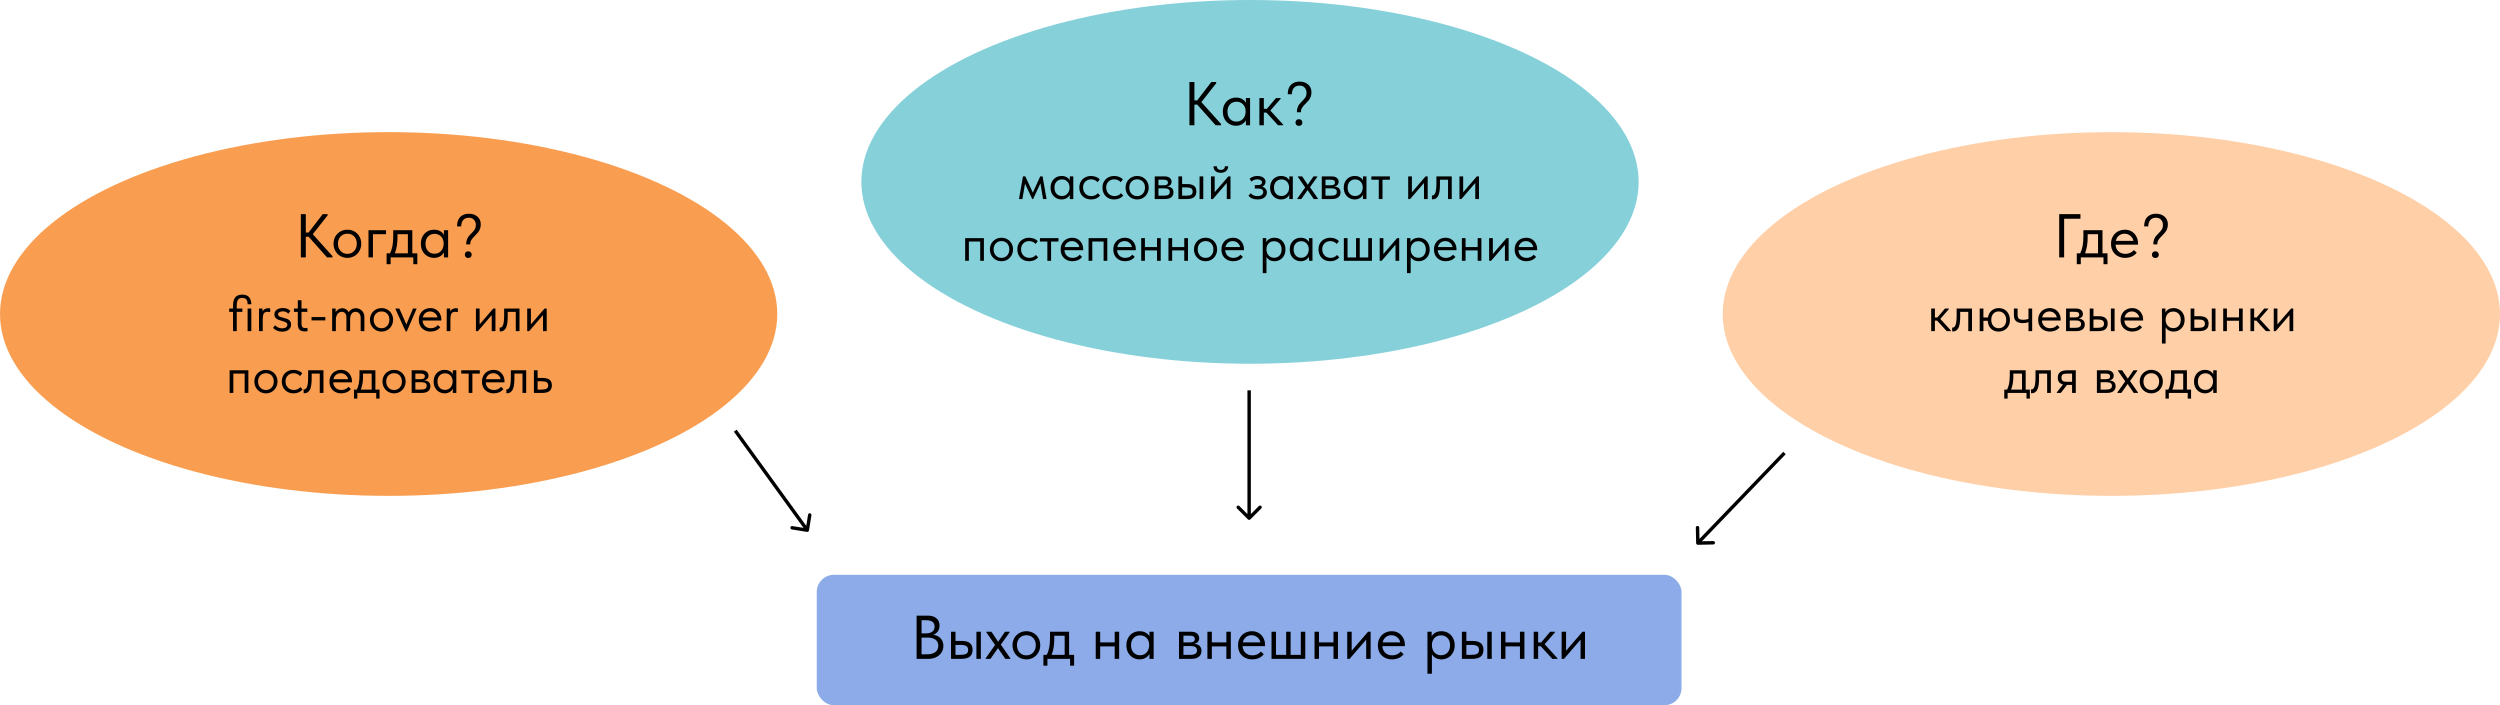 <?xml version="1.0" encoding="UTF-8"?> <svg xmlns="http://www.w3.org/2000/svg" width="1457" height="411" viewBox="0 0 1457 411" fill="none"> <rect x="476" y="335" width="504" height="76" rx="10" fill="#8CABE8"></rect> <path d="M549.795 376.44C549.795 377.904 549.411 379.212 548.643 380.364C547.899 381.516 546.843 382.416 545.475 383.064C544.131 383.688 542.583 384 540.831 384H534.207V358.8H540.831C542.919 358.8 544.563 359.316 545.763 360.348C546.963 361.38 547.563 362.784 547.563 364.56C547.563 365.976 547.215 367.14 546.519 368.052C545.823 368.94 544.959 369.588 543.927 369.996C545.727 370.164 547.155 370.848 548.211 372.048C549.267 373.248 549.795 374.712 549.795 376.44ZM539.679 361.464H537.087V369.132H539.679C541.239 369.132 542.463 368.796 543.351 368.124C544.239 367.452 544.683 366.468 544.683 365.172C544.683 362.7 543.015 361.464 539.679 361.464ZM540.183 381.336C542.367 381.336 544.023 380.892 545.151 380.004C546.279 379.116 546.843 377.904 546.843 376.368C546.843 374.808 546.291 373.62 545.187 372.804C544.083 371.988 542.619 371.58 540.795 371.58H537.087V381.336H540.183ZM560.415 373.524C562.551 373.524 564.147 373.944 565.203 374.784C566.283 375.624 566.823 376.932 566.823 378.708C566.823 380.484 566.271 381.816 565.167 382.704C564.087 383.568 562.383 384 560.055 384H554.259V368.16H556.851V373.524H560.415ZM571.647 384H569.055V368.16H571.647V384ZM559.659 381.66C561.147 381.66 562.275 381.468 563.043 381.084C563.835 380.7 564.231 379.932 564.231 378.78C564.231 377.7 563.871 376.944 563.151 376.512C562.455 376.08 561.387 375.864 559.947 375.864H556.851V381.66H559.659ZM588.388 368.52L583.276 375.684L588.82 383.64V384H585.904L581.62 377.736L577.228 384H574.456V383.64L579.928 375.9L574.852 368.52V368.16H577.804L581.728 374.028L585.724 368.16H588.388V368.52ZM590.09 376.008C590.09 374.472 590.438 373.092 591.134 371.868C591.854 370.62 592.826 369.648 594.05 368.952C595.274 368.232 596.654 367.872 598.19 367.872C599.726 367.872 601.106 368.232 602.33 368.952C603.554 369.648 604.514 370.62 605.21 371.868C605.906 373.092 606.254 374.472 606.254 376.008C606.254 377.568 605.894 378.984 605.174 380.256C604.478 381.504 603.518 382.488 602.294 383.208C601.07 383.928 599.702 384.288 598.19 384.288C596.678 384.288 595.298 383.928 594.05 383.208C592.826 382.464 591.854 381.468 591.134 380.22C590.438 378.948 590.09 377.544 590.09 376.008ZM603.662 376.008C603.662 374.28 603.158 372.888 602.15 371.832C601.142 370.752 599.822 370.212 598.19 370.212C596.558 370.212 595.226 370.752 594.194 371.832C593.186 372.888 592.682 374.28 592.682 376.008C592.682 377.76 593.198 379.188 594.23 380.292C595.262 381.396 596.582 381.948 598.19 381.948C599.798 381.948 601.106 381.396 602.114 380.292C603.146 379.188 603.662 377.76 603.662 376.008ZM623.073 381.66H625.989V387.96H623.649V384H610.437V387.96H608.097V381.66H610.077C610.701 380.436 611.169 379.02 611.481 377.412C611.793 375.804 611.949 373.884 611.949 371.652V368.16H623.073V381.66ZM614.433 372.66C614.433 375.996 613.917 378.996 612.885 381.66H620.481V370.5H614.433V372.66ZM649.65 368.16H652.242V384H649.65V376.728H641.19V384H638.598V368.16H641.19V374.388H649.65V368.16ZM669.893 368.16H672.341V384H669.893V381.048C669.437 382.008 668.693 382.788 667.661 383.388C666.629 383.988 665.453 384.288 664.133 384.288C662.765 384.288 661.493 383.952 660.317 383.28C659.141 382.608 658.205 381.66 657.509 380.436C656.813 379.188 656.465 377.736 656.465 376.08C656.465 374.448 656.801 373.008 657.473 371.76C658.169 370.512 659.093 369.552 660.245 368.88C661.421 368.208 662.717 367.872 664.133 367.872C665.573 367.872 666.797 368.172 667.805 368.772C668.837 369.372 669.533 370.104 669.893 370.968V368.16ZM669.749 376.188V375.828C669.749 374.844 669.545 373.932 669.137 373.092C668.729 372.252 668.117 371.58 667.301 371.076C666.509 370.548 665.561 370.284 664.457 370.284C662.897 370.284 661.625 370.8 660.641 371.832C659.657 372.84 659.165 374.244 659.165 376.044C659.165 377.796 659.645 379.212 660.605 380.292C661.565 381.348 662.825 381.876 664.385 381.876C665.489 381.876 666.449 381.612 667.265 381.084C668.081 380.532 668.693 379.824 669.101 378.96C669.533 378.072 669.749 377.148 669.749 376.188ZM700.218 379.356C700.218 380.82 699.702 381.96 698.67 382.776C697.638 383.592 696.126 384 694.134 384H687.114V368.16H693.954C695.562 368.16 696.786 368.508 697.626 369.204C698.466 369.876 698.886 370.776 698.886 371.904C698.886 372.816 698.622 373.56 698.094 374.136C697.566 374.688 696.846 375.048 695.934 375.216C698.79 375.504 700.218 376.884 700.218 379.356ZM693.234 370.464H689.706V374.388H693.306C694.314 374.388 695.07 374.244 695.574 373.956C696.078 373.644 696.33 373.128 696.33 372.408C696.33 371.712 696.078 371.22 695.574 370.932C695.094 370.62 694.314 370.464 693.234 370.464ZM693.414 381.66C694.878 381.66 695.946 381.456 696.618 381.048C697.29 380.616 697.626 379.944 697.626 379.032C697.626 378.12 697.302 377.472 696.654 377.088C696.03 376.704 695.07 376.512 693.774 376.512H689.706V381.66H693.414ZM714.725 368.16H717.317V384H714.725V376.728H706.265V384H703.673V368.16H706.265V374.388H714.725V368.16ZM737.271 376.584H724.167C724.263 378.216 724.839 379.524 725.895 380.508C726.975 381.468 728.307 381.948 729.891 381.948C730.899 381.948 731.835 381.756 732.699 381.372C733.587 380.964 734.295 380.412 734.823 379.716L736.515 381.264C735.771 382.248 734.799 383.004 733.599 383.532C732.399 384.036 731.115 384.288 729.747 384.288C728.187 384.288 726.783 383.952 725.535 383.28C724.287 382.608 723.303 381.66 722.583 380.436C721.887 379.188 721.539 377.736 721.539 376.08C721.539 374.376 721.911 372.912 722.655 371.688C723.399 370.44 724.383 369.492 725.607 368.844C726.855 368.196 728.199 367.872 729.639 367.872C731.199 367.872 732.555 368.244 733.707 368.988C734.859 369.732 735.735 370.704 736.335 371.904C736.959 373.104 737.271 374.364 737.271 375.684V376.584ZM724.311 374.388H734.571C734.331 373.164 733.731 372.168 732.771 371.4C731.811 370.608 730.683 370.212 729.387 370.212C728.139 370.212 727.047 370.584 726.111 371.328C725.199 372.072 724.599 373.092 724.311 374.388ZM752.168 381.66H758.108V368.16H760.7V384H741.044V368.16H743.636V381.66H749.576V368.16H752.168V381.66ZM777.162 368.16H779.754V384H777.162V376.728H768.702V384H766.11V368.16H768.702V374.388H777.162V368.16ZM787.757 379.248L797.333 368.16H798.809V384H796.217V372.768L786.533 384H785.165V368.16H787.757V379.248ZM818.764 376.584H805.66C805.756 378.216 806.332 379.524 807.388 380.508C808.468 381.468 809.8 381.948 811.384 381.948C812.392 381.948 813.328 381.756 814.192 381.372C815.08 380.964 815.788 380.412 816.316 379.716L818.008 381.264C817.264 382.248 816.292 383.004 815.092 383.532C813.892 384.036 812.608 384.288 811.24 384.288C809.68 384.288 808.276 383.952 807.028 383.28C805.78 382.608 804.796 381.66 804.076 380.436C803.38 379.188 803.032 377.736 803.032 376.08C803.032 374.376 803.404 372.912 804.148 371.688C804.892 370.44 805.876 369.492 807.1 368.844C808.348 368.196 809.692 367.872 811.132 367.872C812.692 367.872 814.048 368.244 815.2 368.988C816.352 369.732 817.228 370.704 817.828 371.904C818.452 373.104 818.764 374.364 818.764 375.684V376.584ZM805.804 374.388H816.064C815.824 373.164 815.224 372.168 814.264 371.4C813.304 370.608 812.176 370.212 810.88 370.212C809.632 370.212 808.54 370.584 807.604 371.328C806.692 372.072 806.092 373.092 805.804 374.388ZM847.8 376.08C847.8 377.736 847.452 379.188 846.756 380.436C846.06 381.66 845.124 382.608 843.948 383.28C842.772 383.952 841.5 384.288 840.132 384.288C838.86 384.288 837.732 384.024 836.748 383.496C835.764 382.944 835.02 382.224 834.516 381.336V392.64H831.924V368.16H834.372V370.968C834.732 370.104 835.416 369.372 836.424 368.772C837.456 368.172 838.692 367.872 840.132 367.872C841.548 367.872 842.832 368.208 843.984 368.88C845.16 369.552 846.084 370.512 846.756 371.76C847.452 373.008 847.8 374.448 847.8 376.08ZM845.1 376.044C845.1 374.244 844.608 372.84 843.624 371.832C842.64 370.8 841.368 370.284 839.808 370.284C838.704 370.284 837.744 370.548 836.928 371.076C836.136 371.58 835.536 372.252 835.128 373.092C834.72 373.932 834.516 374.844 834.516 375.828V376.188C834.516 377.148 834.72 378.072 835.128 378.96C835.56 379.824 836.184 380.532 837 381.084C837.816 381.612 838.776 381.876 839.88 381.876C841.44 381.876 842.7 381.348 843.66 380.292C844.62 379.212 845.1 377.796 845.1 376.044ZM858.153 373.524C860.289 373.524 861.885 373.944 862.941 374.784C864.021 375.624 864.561 376.932 864.561 378.708C864.561 380.484 864.009 381.816 862.905 382.704C861.825 383.568 860.121 384 857.793 384H851.997V368.16H854.589V373.524H858.153ZM869.385 384H866.793V368.16H869.385V384ZM857.397 381.66C858.885 381.66 860.013 381.468 860.781 381.084C861.573 380.7 861.969 379.932 861.969 378.78C861.969 377.7 861.609 376.944 860.889 376.512C860.193 376.08 859.125 375.864 857.685 375.864H854.589V381.66H857.397ZM885.83 368.16H888.422V384H885.83V376.728H877.37V384H874.778V368.16H877.37V374.388H885.83V368.16ZM906.253 368.52L900.205 375.432L907.693 383.64V384H904.705L897.937 376.62H896.425V384H893.833V368.16H896.425V374.424H898.189L903.481 368.16H906.253V368.52ZM912.702 379.248L922.278 368.16H923.754V384H921.162V372.768L911.478 384H910.11V368.16H912.702V379.248Z" fill="black"></path> <ellipse cx="226.5" cy="183" rx="226.5" ry="106" fill="#F99E51"></ellipse> <ellipse cx="728.5" cy="106" rx="226.5" ry="106" fill="#86D0DA"></ellipse> <ellipse cx="1230.5" cy="183" rx="226.5" ry="106" fill="#FFCFA7"></ellipse> <path d="M137.978 178.57V179.8H141.248V181.75H137.978V193H135.818V181.75H133.568V179.8H135.818V177.97C135.818 175.95 136.238 174.4 137.078 173.32C137.938 172.24 139.298 171.7 141.158 171.7C143.038 171.7 144.388 172.22 145.208 173.26C146.048 174.3 146.468 175.66 146.468 177.34H144.308C144.308 176.08 144.068 175.15 143.588 174.55C143.108 173.95 142.298 173.65 141.158 173.65C139.958 173.65 139.128 174.02 138.668 174.76C138.208 175.5 137.978 176.77 137.978 178.57ZM146.468 193H144.308V179.8H146.468V193ZM157.464 179.71V181.87C156.924 181.77 156.434 181.72 155.994 181.72C154.834 181.72 154.064 182.08 153.684 182.8C153.304 183.5 153.114 184.56 153.114 185.98V193H150.954V179.8H152.994V181.57C153.654 180.27 154.754 179.62 156.294 179.62C156.754 179.62 157.144 179.65 157.464 179.71ZM159.133 191.11L160.333 189.55C161.413 190.75 162.773 191.35 164.413 191.35C165.313 191.35 166.043 191.17 166.603 190.81C167.183 190.45 167.473 189.95 167.473 189.31C167.473 188.69 167.213 188.23 166.693 187.93C166.173 187.63 165.353 187.32 164.233 187C163.293 186.74 162.533 186.49 161.953 186.25C161.393 186.01 160.913 185.65 160.513 185.17C160.113 184.69 159.913 184.06 159.913 183.28C159.913 182.06 160.383 181.13 161.323 180.49C162.263 179.83 163.453 179.5 164.893 179.5C165.893 179.5 166.733 179.66 167.413 179.98C168.113 180.28 168.733 180.69 169.273 181.21L168.013 182.83C167.613 182.37 167.163 182.03 166.663 181.81C166.183 181.57 165.583 181.45 164.863 181.45C164.003 181.45 163.323 181.61 162.823 181.93C162.323 182.23 162.073 182.63 162.073 183.13C162.073 183.71 162.313 184.13 162.793 184.39C163.293 184.65 164.073 184.91 165.133 185.17C166.073 185.41 166.843 185.65 167.443 185.89C168.043 186.13 168.553 186.51 168.973 187.03C169.413 187.53 169.633 188.22 169.633 189.1C169.633 190.44 169.133 191.48 168.133 192.22C167.153 192.94 165.923 193.3 164.443 193.3C162.363 193.3 160.593 192.57 159.133 191.11ZM179.223 191.11V193.03C178.723 193.11 178.213 193.15 177.693 193.15C176.253 193.15 175.203 192.81 174.543 192.13C173.883 191.43 173.553 190.3 173.553 188.74V181.75H171.303V179.8H173.553V175H175.713V179.8H179.103V181.75H175.713V188.44C175.713 189.34 175.863 190.03 176.163 190.51C176.483 190.97 177.103 191.2 178.023 191.2C178.403 191.2 178.803 191.17 179.223 191.11ZM181.557 184.78H189.597V186.73H181.557V184.78ZM212.361 184.63V193H210.201V185.41C210.201 184.17 209.911 183.25 209.331 182.65C208.751 182.03 208.041 181.72 207.201 181.72C206.201 181.72 205.421 182.12 204.861 182.92C204.321 183.72 204.051 184.75 204.051 186.01V193H201.891V185.11C201.891 183.97 201.641 183.12 201.141 182.56C200.661 182 200.021 181.72 199.221 181.72C198.181 181.72 197.341 182.16 196.701 183.04C196.061 183.9 195.741 184.96 195.741 186.22V193H193.581V179.8H195.621V181.93C196.001 181.25 196.531 180.7 197.211 180.28C197.911 179.84 198.671 179.62 199.491 179.62C200.271 179.62 200.991 179.83 201.651 180.25C202.331 180.67 202.861 181.24 203.241 181.96C203.641 181.26 204.201 180.7 204.921 180.28C205.661 179.84 206.481 179.62 207.381 179.62C208.241 179.62 209.051 179.83 209.811 180.25C210.571 180.65 211.181 181.23 211.641 181.99C212.121 182.75 212.361 183.63 212.361 184.63ZM215.618 186.34C215.618 185.06 215.908 183.91 216.488 182.89C217.088 181.85 217.898 181.04 218.918 180.46C219.938 179.86 221.088 179.56 222.368 179.56C223.648 179.56 224.798 179.86 225.818 180.46C226.838 181.04 227.638 181.85 228.218 182.89C228.798 183.91 229.088 185.06 229.088 186.34C229.088 187.64 228.788 188.82 228.188 189.88C227.608 190.92 226.808 191.74 225.788 192.34C224.768 192.94 223.628 193.24 222.368 193.24C221.108 193.24 219.958 192.94 218.918 192.34C217.898 191.72 217.088 190.89 216.488 189.85C215.908 188.79 215.618 187.62 215.618 186.34ZM226.928 186.34C226.928 184.9 226.508 183.74 225.668 182.86C224.828 181.96 223.728 181.51 222.368 181.51C221.008 181.51 219.898 181.96 219.038 182.86C218.198 183.74 217.778 184.9 217.778 186.34C217.778 187.8 218.208 188.99 219.068 189.91C219.928 190.83 221.028 191.29 222.368 191.29C223.708 191.29 224.798 190.83 225.638 189.91C226.498 188.99 226.928 187.8 226.928 186.34ZM236.842 189.07L240.682 179.8H242.722V180.1L237.082 193.18H236.422L230.482 180.1V179.8H232.732L236.842 189.07ZM257.205 186.82H246.285C246.365 188.18 246.845 189.27 247.725 190.09C248.625 190.89 249.735 191.29 251.055 191.29C251.895 191.29 252.675 191.13 253.395 190.81C254.135 190.47 254.725 190.01 255.165 189.43L256.575 190.72C255.955 191.54 255.145 192.17 254.145 192.61C253.145 193.03 252.075 193.24 250.935 193.24C249.635 193.24 248.465 192.96 247.425 192.4C246.385 191.84 245.565 191.05 244.965 190.03C244.385 188.99 244.095 187.78 244.095 186.4C244.095 184.98 244.405 183.76 245.025 182.74C245.645 181.7 246.465 180.91 247.485 180.37C248.525 179.83 249.645 179.56 250.845 179.56C252.145 179.56 253.275 179.87 254.235 180.49C255.195 181.11 255.925 181.92 256.425 182.92C256.945 183.92 257.205 184.97 257.205 186.07V186.82ZM246.405 184.99H254.955C254.755 183.97 254.255 183.14 253.455 182.5C252.655 181.84 251.715 181.51 250.635 181.51C249.595 181.51 248.685 181.82 247.905 182.44C247.145 183.06 246.645 183.91 246.405 184.99ZM266.859 179.71V181.87C266.319 181.77 265.829 181.72 265.389 181.72C264.229 181.72 263.459 182.08 263.079 182.8C262.699 183.5 262.509 184.56 262.509 185.98V193H260.349V179.8H262.389V181.57C263.049 180.27 264.149 179.62 265.689 179.62C266.149 179.62 266.539 179.65 266.859 179.71ZM279.53 189.04L287.51 179.8H288.74V193H286.58V183.64L278.51 193H277.37V179.8H279.53V189.04ZM291.209 193.12V190.9C291.309 190.92 291.429 190.93 291.569 190.93C292.249 190.93 292.789 190.41 293.189 189.37C293.609 188.33 293.819 186.4 293.819 183.58V179.8H302.759V193H300.599V181.75H295.889V184.66C295.889 187.76 295.519 189.96 294.779 191.26C294.039 192.54 293.019 193.18 291.719 193.18C291.499 193.18 291.329 193.16 291.209 193.12ZM309.413 189.04L317.393 179.8H318.623V193H316.463V183.64L308.393 193H307.253V179.8H309.413V189.04ZM135.99 229H133.83V215.8H144.75V229H142.59V217.75H135.99V229ZM148.25 222.34C148.25 221.06 148.54 219.91 149.12 218.89C149.72 217.85 150.53 217.04 151.55 216.46C152.57 215.86 153.72 215.56 155 215.56C156.28 215.56 157.43 215.86 158.45 216.46C159.47 217.04 160.27 217.85 160.85 218.89C161.43 219.91 161.72 221.06 161.72 222.34C161.72 223.64 161.42 224.82 160.82 225.88C160.24 226.92 159.44 227.74 158.42 228.34C157.4 228.94 156.26 229.24 155 229.24C153.74 229.24 152.59 228.94 151.55 228.34C150.53 227.72 149.72 226.89 149.12 225.85C148.54 224.79 148.25 223.62 148.25 222.34ZM159.56 222.34C159.56 220.9 159.14 219.74 158.3 218.86C157.46 217.96 156.36 217.51 155 217.51C153.64 217.51 152.53 217.96 151.67 218.86C150.83 219.74 150.41 220.9 150.41 222.34C150.41 223.8 150.84 224.99 151.7 225.91C152.56 226.83 153.66 227.29 155 227.29C156.34 227.29 157.43 226.83 158.27 225.91C159.13 224.99 159.56 223.8 159.56 222.34ZM164.246 222.34C164.246 220.96 164.546 219.76 165.146 218.74C165.746 217.72 166.566 216.94 167.606 216.4C168.646 215.84 169.806 215.56 171.086 215.56C172.086 215.56 173.026 215.73 173.906 216.07C174.806 216.41 175.556 216.89 176.156 217.51L174.896 219.19C174.456 218.67 173.906 218.26 173.246 217.96C172.586 217.66 171.876 217.51 171.116 217.51C169.776 217.51 168.656 217.95 167.756 218.83C166.856 219.69 166.406 220.85 166.406 222.31C166.406 223.27 166.616 224.13 167.036 224.89C167.456 225.65 168.036 226.24 168.776 226.66C169.516 227.08 170.346 227.29 171.266 227.29C172.046 227.29 172.756 227.14 173.396 226.84C174.056 226.54 174.596 226.13 175.016 225.61L176.366 226.96C175.786 227.66 175.046 228.22 174.146 228.64C173.246 229.04 172.226 229.24 171.086 229.24C169.726 229.24 168.526 228.94 167.486 228.34C166.446 227.74 165.646 226.92 165.086 225.88C164.526 224.82 164.246 223.64 164.246 222.34ZM176.966 229.12V226.9C177.066 226.92 177.186 226.93 177.326 226.93C178.006 226.93 178.546 226.41 178.946 225.37C179.366 224.33 179.576 222.4 179.576 219.58V215.8H188.516V229H186.356V217.75H181.646V220.66C181.646 223.76 181.276 225.96 180.536 227.26C179.796 228.54 178.776 229.18 177.476 229.18C177.256 229.18 177.086 229.16 176.966 229.12ZM205.13 222.82H194.21C194.29 224.18 194.77 225.27 195.65 226.09C196.55 226.89 197.66 227.29 198.98 227.29C199.82 227.29 200.6 227.13 201.32 226.81C202.06 226.47 202.65 226.01 203.09 225.43L204.5 226.72C203.88 227.54 203.07 228.17 202.07 228.61C201.07 229.03 200 229.24 198.86 229.24C197.56 229.24 196.39 228.96 195.35 228.4C194.31 227.84 193.49 227.05 192.89 226.03C192.31 224.99 192.02 223.78 192.02 222.4C192.02 220.98 192.33 219.76 192.95 218.74C193.57 217.7 194.39 216.91 195.41 216.37C196.45 215.83 197.57 215.56 198.77 215.56C200.07 215.56 201.2 215.87 202.16 216.49C203.12 217.11 203.85 217.92 204.35 218.92C204.87 219.92 205.13 220.97 205.13 222.07V222.82ZM194.33 220.99H202.88C202.68 219.97 202.18 219.14 201.38 218.5C200.58 217.84 199.64 217.51 198.56 217.51C197.52 217.51 196.61 217.82 195.83 218.44C195.07 219.06 194.57 219.91 194.33 220.99ZM218.773 227.05H221.203V232.3H219.253V229H208.243V232.3H206.293V227.05H207.943C208.463 226.03 208.853 224.85 209.113 223.51C209.373 222.17 209.503 220.57 209.503 218.71V215.8H218.773V227.05ZM211.573 219.55C211.573 222.33 211.143 224.83 210.283 227.05H216.613V217.75H211.573V219.55ZM222.928 222.34C222.928 221.06 223.218 219.91 223.798 218.89C224.398 217.85 225.208 217.04 226.228 216.46C227.248 215.86 228.398 215.56 229.678 215.56C230.958 215.56 232.108 215.86 233.128 216.46C234.148 217.04 234.948 217.85 235.528 218.89C236.108 219.91 236.398 221.06 236.398 222.34C236.398 223.64 236.098 224.82 235.498 225.88C234.918 226.92 234.118 227.74 233.098 228.34C232.078 228.94 230.938 229.24 229.678 229.24C228.418 229.24 227.268 228.94 226.228 228.34C225.208 227.72 224.398 226.89 223.798 225.85C223.218 224.79 222.928 223.62 222.928 222.34ZM234.238 222.34C234.238 220.9 233.818 219.74 232.978 218.86C232.138 217.96 231.038 217.51 229.678 217.51C228.318 217.51 227.208 217.96 226.348 218.86C225.508 219.74 225.088 220.9 225.088 222.34C225.088 223.8 225.518 224.99 226.378 225.91C227.238 226.83 228.338 227.29 229.678 227.29C231.018 227.29 232.108 226.83 232.948 225.91C233.808 224.99 234.238 223.8 234.238 222.34ZM250.834 225.13C250.834 226.35 250.404 227.3 249.544 227.98C248.684 228.66 247.424 229 245.764 229H239.914V215.8H245.614C246.954 215.8 247.974 216.09 248.674 216.67C249.374 217.23 249.724 217.98 249.724 218.92C249.724 219.68 249.504 220.3 249.064 220.78C248.624 221.24 248.024 221.54 247.264 221.68C249.644 221.92 250.834 223.07 250.834 225.13ZM245.014 217.72H242.074V220.99H245.074C245.914 220.99 246.544 220.87 246.964 220.63C247.384 220.37 247.594 219.94 247.594 219.34C247.594 218.76 247.384 218.35 246.964 218.11C246.564 217.85 245.914 217.72 245.014 217.72ZM245.164 227.05C246.384 227.05 247.274 226.88 247.834 226.54C248.394 226.18 248.674 225.62 248.674 224.86C248.674 224.1 248.404 223.56 247.864 223.24C247.344 222.92 246.544 222.76 245.464 222.76H242.074V227.05H245.164ZM263.913 215.8H265.953V229H263.913V226.54C263.533 227.34 262.913 227.99 262.053 228.49C261.193 228.99 260.213 229.24 259.113 229.24C257.973 229.24 256.913 228.96 255.933 228.4C254.953 227.84 254.173 227.05 253.593 226.03C253.013 224.99 252.723 223.78 252.723 222.4C252.723 221.04 253.003 219.84 253.563 218.8C254.143 217.76 254.913 216.96 255.873 216.4C256.853 215.84 257.933 215.56 259.113 215.56C260.313 215.56 261.333 215.81 262.173 216.31C263.033 216.81 263.613 217.42 263.913 218.14V215.8ZM263.793 222.49V222.19C263.793 221.37 263.623 220.61 263.283 219.91C262.943 219.21 262.433 218.65 261.753 218.23C261.093 217.79 260.303 217.57 259.383 217.57C258.083 217.57 257.023 218 256.203 218.86C255.383 219.7 254.973 220.87 254.973 222.37C254.973 223.83 255.373 225.01 256.173 225.91C256.973 226.79 258.023 227.23 259.323 227.23C260.243 227.23 261.043 227.01 261.723 226.57C262.403 226.11 262.913 225.52 263.253 224.8C263.613 224.06 263.793 223.29 263.793 222.49ZM275.301 229H273.141V217.75H268.821V215.8H279.621V217.75H275.301V229ZM294.016 222.82H283.096C283.176 224.18 283.656 225.27 284.536 226.09C285.436 226.89 286.546 227.29 287.866 227.29C288.706 227.29 289.486 227.13 290.206 226.81C290.946 226.47 291.536 226.01 291.976 225.43L293.386 226.72C292.766 227.54 291.956 228.17 290.956 228.61C289.956 229.03 288.886 229.24 287.746 229.24C286.446 229.24 285.276 228.96 284.236 228.4C283.196 227.84 282.376 227.05 281.776 226.03C281.196 224.99 280.906 223.78 280.906 222.4C280.906 220.98 281.216 219.76 281.836 218.74C282.456 217.7 283.276 216.91 284.296 216.37C285.336 215.83 286.456 215.56 287.656 215.56C288.956 215.56 290.086 215.87 291.046 216.49C292.006 217.11 292.736 217.92 293.236 218.92C293.756 219.92 294.016 220.97 294.016 222.07V222.82ZM283.216 220.99H291.766C291.566 219.97 291.066 219.14 290.266 218.5C289.466 217.84 288.526 217.51 287.446 217.51C286.406 217.51 285.496 217.82 284.716 218.44C283.956 219.06 283.456 219.91 283.216 220.99ZM295.12 229.12V226.9C295.22 226.92 295.34 226.93 295.48 226.93C296.16 226.93 296.7 226.41 297.1 225.37C297.52 224.33 297.73 222.4 297.73 219.58V215.8H306.67V229H304.51V217.75H299.8V220.66C299.8 223.76 299.43 225.96 298.69 227.26C297.95 228.54 296.93 229.18 295.63 229.18C295.41 229.18 295.24 229.16 295.12 229.12ZM311.164 229V215.8H313.324V220.27H316.294C318.074 220.27 319.404 220.62 320.284 221.32C321.184 222.02 321.634 223.11 321.634 224.59C321.634 226.07 321.174 227.18 320.254 227.92C319.354 228.64 317.934 229 315.994 229H311.164ZM315.574 227.05C316.814 227.05 317.774 226.89 318.454 226.57C319.134 226.23 319.474 225.59 319.474 224.65C319.474 223.73 319.164 223.1 318.544 222.76C317.944 222.4 317.034 222.22 315.814 222.22H313.324V227.05H315.574Z" fill="black"></path> <path d="M595.857 116H593.877L596.187 102.8H597.567L601.947 112.28L606.237 102.8H607.617L609.927 116H607.887L606.357 106.85L602.097 116H601.587L597.387 107.03L595.857 116ZM623.47 102.8H625.51V116H623.47V113.54C623.09 114.34 622.47 114.99 621.61 115.49C620.75 115.99 619.77 116.24 618.67 116.24C617.53 116.24 616.47 115.96 615.49 115.4C614.51 114.84 613.73 114.05 613.15 113.03C612.57 111.99 612.28 110.78 612.28 109.4C612.28 108.04 612.56 106.84 613.12 105.8C613.7 104.76 614.47 103.96 615.43 103.4C616.41 102.84 617.49 102.56 618.67 102.56C619.87 102.56 620.89 102.81 621.73 103.31C622.59 103.81 623.17 104.42 623.47 105.14V102.8ZM623.35 109.49V109.19C623.35 108.37 623.18 107.61 622.84 106.91C622.5 106.21 621.99 105.65 621.31 105.23C620.65 104.79 619.86 104.57 618.94 104.57C617.64 104.57 616.58 105 615.76 105.86C614.94 106.7 614.53 107.87 614.53 109.37C614.53 110.83 614.93 112.01 615.73 112.91C616.53 113.79 617.58 114.23 618.88 114.23C619.8 114.23 620.6 114.01 621.28 113.57C621.96 113.11 622.47 112.52 622.81 111.8C623.17 111.06 623.35 110.29 623.35 109.49ZM629.037 109.34C629.037 107.96 629.337 106.76 629.937 105.74C630.537 104.72 631.357 103.94 632.397 103.4C633.437 102.84 634.597 102.56 635.877 102.56C636.877 102.56 637.817 102.73 638.697 103.07C639.597 103.41 640.347 103.89 640.947 104.51L639.687 106.19C639.247 105.67 638.697 105.26 638.037 104.96C637.377 104.66 636.667 104.51 635.907 104.51C634.567 104.51 633.447 104.95 632.547 105.83C631.647 106.69 631.197 107.85 631.197 109.31C631.197 110.27 631.407 111.13 631.827 111.89C632.247 112.65 632.827 113.24 633.567 113.66C634.307 114.08 635.137 114.29 636.057 114.29C636.837 114.29 637.547 114.14 638.187 113.84C638.847 113.54 639.387 113.13 639.807 112.61L641.157 113.96C640.577 114.66 639.837 115.22 638.937 115.64C638.037 116.04 637.017 116.24 635.877 116.24C634.517 116.24 633.317 115.94 632.277 115.34C631.237 114.74 630.437 113.92 629.877 112.88C629.317 111.82 629.037 110.64 629.037 109.34ZM642.514 109.34C642.514 107.96 642.814 106.76 643.414 105.74C644.014 104.72 644.834 103.94 645.874 103.4C646.914 102.84 648.074 102.56 649.354 102.56C650.354 102.56 651.294 102.73 652.174 103.07C653.074 103.41 653.824 103.89 654.424 104.51L653.164 106.19C652.724 105.67 652.174 105.26 651.514 104.96C650.854 104.66 650.144 104.51 649.384 104.51C648.044 104.51 646.924 104.95 646.024 105.83C645.124 106.69 644.674 107.85 644.674 109.31C644.674 110.27 644.884 111.13 645.304 111.89C645.724 112.65 646.304 113.24 647.044 113.66C647.784 114.08 648.614 114.29 649.534 114.29C650.314 114.29 651.024 114.14 651.664 113.84C652.324 113.54 652.864 113.13 653.284 112.61L654.634 113.96C654.054 114.66 653.314 115.22 652.414 115.64C651.514 116.04 650.494 116.24 649.354 116.24C647.994 116.24 646.794 115.94 645.754 115.34C644.714 114.74 643.914 113.92 643.354 112.88C642.794 111.82 642.514 110.64 642.514 109.34ZM655.99 109.34C655.99 108.06 656.28 106.91 656.86 105.89C657.46 104.85 658.27 104.04 659.29 103.46C660.31 102.86 661.46 102.56 662.74 102.56C664.02 102.56 665.17 102.86 666.19 103.46C667.21 104.04 668.01 104.85 668.59 105.89C669.17 106.91 669.46 108.06 669.46 109.34C669.46 110.64 669.16 111.82 668.56 112.88C667.98 113.92 667.18 114.74 666.16 115.34C665.14 115.94 664 116.24 662.74 116.24C661.48 116.24 660.33 115.94 659.29 115.34C658.27 114.72 657.46 113.89 656.86 112.85C656.28 111.79 655.99 110.62 655.99 109.34ZM667.3 109.34C667.3 107.9 666.88 106.74 666.04 105.86C665.2 104.96 664.1 104.51 662.74 104.51C661.38 104.51 660.27 104.96 659.41 105.86C658.57 106.74 658.15 107.9 658.15 109.34C658.15 110.8 658.58 111.99 659.44 112.91C660.3 113.83 661.4 114.29 662.74 114.29C664.08 114.29 665.17 113.83 666.01 112.91C666.87 111.99 667.3 110.8 667.3 109.34ZM683.897 112.13C683.897 113.35 683.467 114.3 682.607 114.98C681.747 115.66 680.487 116 678.827 116H672.977V102.8H678.677C680.017 102.8 681.037 103.09 681.737 103.67C682.437 104.23 682.787 104.98 682.787 105.92C682.787 106.68 682.567 107.3 682.127 107.78C681.687 108.24 681.087 108.54 680.327 108.68C682.707 108.92 683.897 110.07 683.897 112.13ZM678.077 104.72H675.137V107.99H678.137C678.977 107.99 679.607 107.87 680.027 107.63C680.447 107.37 680.657 106.94 680.657 106.34C680.657 105.76 680.447 105.35 680.027 105.11C679.627 104.85 678.977 104.72 678.077 104.72ZM678.227 114.05C679.447 114.05 680.337 113.88 680.897 113.54C681.457 113.18 681.737 112.62 681.737 111.86C681.737 111.1 681.467 110.56 680.927 110.24C680.407 109.92 679.607 109.76 678.527 109.76H675.137V114.05H678.227ZM691.905 107.27C693.685 107.27 695.015 107.62 695.895 108.32C696.795 109.02 697.245 110.11 697.245 111.59C697.245 113.07 696.785 114.18 695.865 114.92C694.965 115.64 693.545 116 691.605 116H686.775V102.8H688.935V107.27H691.905ZM701.265 116H699.105V102.8H701.265V116ZM691.275 114.05C692.515 114.05 693.455 113.89 694.095 113.57C694.755 113.25 695.085 112.61 695.085 111.65C695.085 110.75 694.785 110.12 694.185 109.76C693.605 109.4 692.715 109.22 691.515 109.22H688.935V114.05H691.275ZM707.92 112.04L715.9 102.8H717.13V116H714.97V106.64L706.9 116H705.76V102.8H707.92V112.04ZM707.23 96.89H709.18C709.18 97.53 709.38 98.05 709.78 98.45C710.2 98.83 710.78 99.02 711.52 99.02C712.24 99.02 712.81 98.84 713.23 98.48C713.65 98.1 713.86 97.57 713.86 96.89H715.78C715.76 98.09 715.35 99.03 714.55 99.71C713.77 100.37 712.74 100.7 711.46 100.7C710.18 100.7 709.15 100.37 708.37 99.71C707.59 99.03 707.21 98.09 707.23 96.89ZM738.342 112.22C738.342 113.4 737.842 114.37 736.842 115.13C735.862 115.87 734.522 116.24 732.822 116.24C730.522 116.24 728.772 115.51 727.572 114.05L728.952 112.61C729.872 113.73 731.152 114.29 732.792 114.29C733.872 114.29 734.712 114.08 735.312 113.66C735.912 113.22 736.212 112.64 736.212 111.92C736.212 111.28 735.962 110.78 735.462 110.42C734.962 110.06 734.212 109.88 733.212 109.88H731.292V107.9H732.852C734.612 107.9 735.492 107.36 735.492 106.28C735.492 105.74 735.232 105.31 734.712 104.99C734.192 104.67 733.522 104.51 732.702 104.51C731.422 104.51 730.282 104.96 729.282 105.86L728.292 104.15C729.532 103.09 731.022 102.56 732.762 102.56C734.242 102.56 735.412 102.88 736.272 103.52C737.132 104.16 737.562 104.99 737.562 106.01C737.562 106.65 737.382 107.21 737.022 107.69C736.682 108.17 736.212 108.53 735.612 108.77C736.472 109.03 737.142 109.47 737.622 110.09C738.102 110.71 738.342 111.42 738.342 112.22ZM751.409 102.8H753.449V116H751.409V113.54C751.029 114.34 750.409 114.99 749.549 115.49C748.689 115.99 747.709 116.24 746.609 116.24C745.469 116.24 744.409 115.96 743.429 115.4C742.449 114.84 741.669 114.05 741.089 113.03C740.509 111.99 740.219 110.78 740.219 109.4C740.219 108.04 740.499 106.84 741.059 105.8C741.639 104.76 742.409 103.96 743.369 103.4C744.349 102.84 745.429 102.56 746.609 102.56C747.809 102.56 748.829 102.81 749.669 103.31C750.529 103.81 751.109 104.42 751.409 105.14V102.8ZM751.289 109.49V109.19C751.289 108.37 751.119 107.61 750.779 106.91C750.439 106.21 749.929 105.65 749.249 105.23C748.589 104.79 747.799 104.57 746.879 104.57C745.579 104.57 744.519 105 743.699 105.86C742.879 106.7 742.469 107.87 742.469 109.37C742.469 110.83 742.869 112.01 743.669 112.91C744.469 113.79 745.519 114.23 746.819 114.23C747.739 114.23 748.539 114.01 749.219 113.57C749.899 113.11 750.409 112.52 750.749 111.8C751.109 111.06 751.289 110.29 751.289 109.49ZM767.717 103.1L763.457 109.07L768.077 115.7V116H765.647L762.077 110.78L758.417 116H756.107V115.7L760.667 109.25L756.437 103.1V102.8H758.897L762.167 107.69L765.497 102.8H767.717V103.1ZM781.25 112.13C781.25 113.35 780.82 114.3 779.96 114.98C779.1 115.66 777.84 116 776.18 116H770.33V102.8H776.03C777.37 102.8 778.39 103.09 779.09 103.67C779.79 104.23 780.14 104.98 780.14 105.92C780.14 106.68 779.92 107.3 779.48 107.78C779.04 108.24 778.44 108.54 777.68 108.68C780.06 108.92 781.25 110.07 781.25 112.13ZM775.43 104.72H772.49V107.99H775.49C776.33 107.99 776.96 107.87 777.38 107.63C777.8 107.37 778.01 106.94 778.01 106.34C778.01 105.76 777.8 105.35 777.38 105.11C776.98 104.85 776.33 104.72 775.43 104.72ZM775.58 114.05C776.8 114.05 777.69 113.88 778.25 113.54C778.81 113.18 779.09 112.62 779.09 111.86C779.09 111.1 778.82 110.56 778.28 110.24C777.76 109.92 776.96 109.76 775.88 109.76H772.49V114.05H775.58ZM794.329 102.8H796.369V116H794.329V113.54C793.949 114.34 793.329 114.99 792.469 115.49C791.609 115.99 790.629 116.24 789.529 116.24C788.389 116.24 787.329 115.96 786.349 115.4C785.369 114.84 784.589 114.05 784.009 113.03C783.429 111.99 783.139 110.78 783.139 109.4C783.139 108.04 783.419 106.84 783.979 105.8C784.559 104.76 785.329 103.96 786.289 103.4C787.269 102.84 788.349 102.56 789.529 102.56C790.729 102.56 791.749 102.81 792.589 103.31C793.449 103.81 794.029 104.42 794.329 105.14V102.8ZM794.209 109.49V109.19C794.209 108.37 794.039 107.61 793.699 106.91C793.359 106.21 792.849 105.65 792.169 105.23C791.509 104.79 790.719 104.57 789.799 104.57C788.499 104.57 787.439 105 786.619 105.86C785.799 106.7 785.389 107.87 785.389 109.37C785.389 110.83 785.789 112.01 786.589 112.91C787.389 113.79 788.439 114.23 789.739 114.23C790.659 114.23 791.459 114.01 792.139 113.57C792.819 113.11 793.329 112.52 793.669 111.8C794.029 111.06 794.209 110.29 794.209 109.49ZM805.717 116H803.557V104.75H799.237V102.8H810.037V104.75H805.717V116ZM822.851 112.04L830.831 102.8H832.061V116H829.901V106.64L821.831 116H820.691V102.8H822.851V112.04ZM834.53 116.12V113.9C834.63 113.92 834.75 113.93 834.89 113.93C835.57 113.93 836.11 113.41 836.51 112.37C836.93 111.33 837.14 109.4 837.14 106.58V102.8H846.08V116H843.92V104.75H839.21V107.66C839.21 110.76 838.84 112.96 838.1 114.26C837.36 115.54 836.34 116.18 835.04 116.18C834.82 116.18 834.65 116.16 834.53 116.12ZM852.734 112.04L860.714 102.8H861.944V116H859.784V106.64L851.714 116H850.574V102.8H852.734V112.04ZM564.658 152H562.498V138.8H573.418V152H571.258V140.75H564.658V152ZM576.918 145.34C576.918 144.06 577.208 142.91 577.788 141.89C578.388 140.85 579.198 140.04 580.218 139.46C581.238 138.86 582.388 138.56 583.668 138.56C584.948 138.56 586.098 138.86 587.118 139.46C588.138 140.04 588.938 140.85 589.518 141.89C590.098 142.91 590.388 144.06 590.388 145.34C590.388 146.64 590.088 147.82 589.488 148.88C588.908 149.92 588.108 150.74 587.088 151.34C586.068 151.94 584.928 152.24 583.668 152.24C582.408 152.24 581.258 151.94 580.218 151.34C579.198 150.72 578.388 149.89 577.788 148.85C577.208 147.79 576.918 146.62 576.918 145.34ZM588.228 145.34C588.228 143.9 587.808 142.74 586.968 141.86C586.128 140.96 585.028 140.51 583.668 140.51C582.308 140.51 581.198 140.96 580.338 141.86C579.498 142.74 579.078 143.9 579.078 145.34C579.078 146.8 579.508 147.99 580.368 148.91C581.228 149.83 582.328 150.29 583.668 150.29C585.008 150.29 586.098 149.83 586.938 148.91C587.798 147.99 588.228 146.8 588.228 145.34ZM592.914 145.34C592.914 143.96 593.214 142.76 593.814 141.74C594.414 140.72 595.234 139.94 596.274 139.4C597.314 138.84 598.474 138.56 599.754 138.56C600.754 138.56 601.694 138.73 602.574 139.07C603.474 139.41 604.224 139.89 604.824 140.51L603.564 142.19C603.124 141.67 602.574 141.26 601.914 140.96C601.254 140.66 600.544 140.51 599.784 140.51C598.444 140.51 597.324 140.95 596.424 141.83C595.524 142.69 595.074 143.85 595.074 145.31C595.074 146.27 595.284 147.13 595.704 147.89C596.124 148.65 596.704 149.24 597.444 149.66C598.184 150.08 599.014 150.29 599.934 150.29C600.714 150.29 601.424 150.14 602.064 149.84C602.724 149.54 603.264 149.13 603.684 148.61L605.034 149.96C604.454 150.66 603.714 151.22 602.814 151.64C601.914 152.04 600.894 152.24 599.754 152.24C598.394 152.24 597.194 151.94 596.154 151.34C595.114 150.74 594.314 149.92 593.754 148.88C593.194 147.82 592.914 146.64 592.914 145.34ZM612.562 152H610.402V140.75H606.082V138.8H616.882V140.75H612.562V152ZM631.278 145.82H620.358C620.438 147.18 620.918 148.27 621.798 149.09C622.698 149.89 623.808 150.29 625.128 150.29C625.968 150.29 626.748 150.13 627.468 149.81C628.208 149.47 628.798 149.01 629.238 148.43L630.648 149.72C630.028 150.54 629.218 151.17 628.218 151.61C627.218 152.03 626.148 152.24 625.008 152.24C623.708 152.24 622.538 151.96 621.498 151.4C620.458 150.84 619.638 150.05 619.038 149.03C618.458 147.99 618.168 146.78 618.168 145.4C618.168 143.98 618.478 142.76 619.098 141.74C619.718 140.7 620.538 139.91 621.558 139.37C622.598 138.83 623.718 138.56 624.918 138.56C626.218 138.56 627.348 138.87 628.308 139.49C629.268 140.11 629.998 140.92 630.498 141.92C631.018 142.92 631.278 143.97 631.278 145.07V145.82ZM620.478 143.99H629.028C628.828 142.97 628.328 142.14 627.528 141.5C626.728 140.84 625.788 140.51 624.708 140.51C623.668 140.51 622.758 140.82 621.978 141.44C621.218 142.06 620.718 142.91 620.478 143.99ZM636.582 152H634.422V138.8H645.342V152H643.182V140.75H636.582V152ZM661.952 145.82H651.032C651.112 147.18 651.592 148.27 652.472 149.09C653.372 149.89 654.482 150.29 655.802 150.29C656.642 150.29 657.422 150.13 658.142 149.81C658.882 149.47 659.472 149.01 659.912 148.43L661.322 149.72C660.702 150.54 659.892 151.17 658.892 151.61C657.892 152.03 656.822 152.24 655.682 152.24C654.382 152.24 653.212 151.96 652.172 151.4C651.132 150.84 650.312 150.05 649.712 149.03C649.132 147.99 648.842 146.78 648.842 145.4C648.842 143.98 649.152 142.76 649.772 141.74C650.392 140.7 651.212 139.91 652.232 139.37C653.272 138.83 654.392 138.56 655.592 138.56C656.892 138.56 658.022 138.87 658.982 139.49C659.942 140.11 660.672 140.92 661.172 141.92C661.692 142.92 661.952 143.97 661.952 145.07V145.82ZM651.152 143.99H659.702C659.502 142.97 659.002 142.14 658.202 141.5C657.402 140.84 656.462 140.51 655.382 140.51C654.342 140.51 653.432 140.82 652.652 141.44C651.892 142.06 651.392 142.91 651.152 143.99ZM674.306 138.8H676.466V152H674.306V145.94H667.256V152H665.096V138.8H667.256V143.99H674.306V138.8ZM690.185 138.8H692.345V152H690.185V145.94H683.135V152H680.975V138.8H683.135V143.99H690.185V138.8ZM695.864 145.34C695.864 144.06 696.154 142.91 696.734 141.89C697.334 140.85 698.144 140.04 699.164 139.46C700.184 138.86 701.334 138.56 702.614 138.56C703.894 138.56 705.044 138.86 706.064 139.46C707.084 140.04 707.884 140.85 708.464 141.89C709.044 142.91 709.334 144.06 709.334 145.34C709.334 146.64 709.034 147.82 708.434 148.88C707.854 149.92 707.054 150.74 706.034 151.34C705.014 151.94 703.874 152.24 702.614 152.24C701.354 152.24 700.204 151.94 699.164 151.34C698.144 150.72 697.334 149.89 696.734 148.85C696.154 147.79 695.864 146.62 695.864 145.34ZM707.174 145.34C707.174 143.9 706.754 142.74 705.914 141.86C705.074 140.96 703.974 140.51 702.614 140.51C701.254 140.51 700.144 140.96 699.284 141.86C698.444 142.74 698.024 143.9 698.024 145.34C698.024 146.8 698.454 147.99 699.314 148.91C700.174 149.83 701.274 150.29 702.614 150.29C703.954 150.29 705.044 149.83 705.884 148.91C706.744 147.99 707.174 146.8 707.174 145.34ZM724.97 145.82H714.05C714.13 147.18 714.61 148.27 715.49 149.09C716.39 149.89 717.5 150.29 718.82 150.29C719.66 150.29 720.44 150.13 721.16 149.81C721.9 149.47 722.49 149.01 722.93 148.43L724.34 149.72C723.72 150.54 722.91 151.17 721.91 151.61C720.91 152.03 719.84 152.24 718.7 152.24C717.4 152.24 716.23 151.96 715.19 151.4C714.15 150.84 713.33 150.05 712.73 149.03C712.15 147.99 711.86 146.78 711.86 145.4C711.86 143.98 712.17 142.76 712.79 141.74C713.41 140.7 714.23 139.91 715.25 139.37C716.29 138.83 717.41 138.56 718.61 138.56C719.91 138.56 721.04 138.87 722 139.49C722.96 140.11 723.69 140.92 724.19 141.92C724.71 142.92 724.97 143.97 724.97 145.07V145.82ZM714.17 143.99H722.72C722.52 142.97 722.02 142.14 721.22 141.5C720.42 140.84 719.48 140.51 718.4 140.51C717.36 140.51 716.45 140.82 715.67 141.44C714.91 142.06 714.41 142.91 714.17 143.99ZM749.166 145.4C749.166 146.78 748.876 147.99 748.296 149.03C747.716 150.05 746.936 150.84 745.956 151.4C744.976 151.96 743.916 152.24 742.776 152.24C741.716 152.24 740.776 152.02 739.956 151.58C739.136 151.12 738.516 150.52 738.096 149.78V159.2H735.936V138.8H737.976V141.14C738.276 140.42 738.846 139.81 739.686 139.31C740.546 138.81 741.576 138.56 742.776 138.56C743.956 138.56 745.026 138.84 745.986 139.4C746.966 139.96 747.736 140.76 748.296 141.8C748.876 142.84 749.166 144.04 749.166 145.4ZM746.916 145.37C746.916 143.87 746.506 142.7 745.686 141.86C744.866 141 743.806 140.57 742.506 140.57C741.586 140.57 740.786 140.79 740.106 141.23C739.446 141.65 738.946 142.21 738.606 142.91C738.266 143.61 738.096 144.37 738.096 145.19V145.49C738.096 146.29 738.266 147.06 738.606 147.8C738.966 148.52 739.486 149.11 740.166 149.57C740.846 150.01 741.646 150.23 742.566 150.23C743.866 150.23 744.916 149.79 745.716 148.91C746.516 148.01 746.916 146.83 746.916 145.37ZM762.864 138.8H764.904V152H762.864V149.54C762.484 150.34 761.864 150.99 761.004 151.49C760.144 151.99 759.164 152.24 758.064 152.24C756.924 152.24 755.864 151.96 754.884 151.4C753.904 150.84 753.124 150.05 752.544 149.03C751.964 147.99 751.674 146.78 751.674 145.4C751.674 144.04 751.954 142.84 752.514 141.8C753.094 140.76 753.864 139.96 754.824 139.4C755.804 138.84 756.884 138.56 758.064 138.56C759.264 138.56 760.284 138.81 761.124 139.31C761.984 139.81 762.564 140.42 762.864 141.14V138.8ZM762.744 145.49V145.19C762.744 144.37 762.574 143.61 762.234 142.91C761.894 142.21 761.384 141.65 760.704 141.23C760.044 140.79 759.254 140.57 758.334 140.57C757.034 140.57 755.974 141 755.154 141.86C754.334 142.7 753.924 143.87 753.924 145.37C753.924 146.83 754.324 148.01 755.124 148.91C755.924 149.79 756.974 150.23 758.274 150.23C759.194 150.23 759.994 150.01 760.674 149.57C761.354 149.11 761.864 148.52 762.204 147.8C762.564 147.06 762.744 146.29 762.744 145.49ZM768.432 145.34C768.432 143.96 768.732 142.76 769.332 141.74C769.932 140.72 770.752 139.94 771.792 139.4C772.832 138.84 773.992 138.56 775.272 138.56C776.272 138.56 777.212 138.73 778.092 139.07C778.992 139.41 779.742 139.89 780.342 140.51L779.082 142.19C778.642 141.67 778.092 141.26 777.432 140.96C776.772 140.66 776.062 140.51 775.302 140.51C773.962 140.51 772.842 140.95 771.942 141.83C771.042 142.69 770.592 143.85 770.592 145.31C770.592 146.27 770.802 147.13 771.222 147.89C771.642 148.65 772.222 149.24 772.962 149.66C773.702 150.08 774.532 150.29 775.452 150.29C776.232 150.29 776.942 150.14 777.582 149.84C778.242 149.54 778.782 149.13 779.202 148.61L780.552 149.96C779.972 150.66 779.232 151.22 778.332 151.64C777.432 152.04 776.412 152.24 775.272 152.24C773.912 152.24 772.712 151.94 771.672 151.34C770.632 150.74 769.832 149.92 769.272 148.88C768.712 147.82 768.432 146.64 768.432 145.34ZM792.461 150.05H797.411V138.8H799.571V152H783.191V138.8H785.351V150.05H790.301V138.8H792.461V150.05ZM806.24 148.04L814.22 138.8H815.45V152H813.29V142.64L805.22 152H804.08V138.8H806.24V148.04ZM833.219 145.4C833.219 146.78 832.929 147.99 832.349 149.03C831.769 150.05 830.989 150.84 830.009 151.4C829.029 151.96 827.969 152.24 826.829 152.24C825.769 152.24 824.829 152.02 824.009 151.58C823.189 151.12 822.569 150.52 822.149 149.78V159.2H819.989V138.8H822.029V141.14C822.329 140.42 822.899 139.81 823.739 139.31C824.599 138.81 825.629 138.56 826.829 138.56C828.009 138.56 829.079 138.84 830.039 139.4C831.019 139.96 831.789 140.76 832.349 141.8C832.929 142.84 833.219 144.04 833.219 145.4ZM830.969 145.37C830.969 143.87 830.559 142.7 829.739 141.86C828.919 141 827.859 140.57 826.559 140.57C825.639 140.57 824.839 140.79 824.159 141.23C823.499 141.65 822.999 142.21 822.659 142.91C822.319 143.61 822.149 144.37 822.149 145.19V145.49C822.149 146.29 822.319 147.06 822.659 147.8C823.019 148.52 823.539 149.11 824.219 149.57C824.899 150.01 825.699 150.23 826.619 150.23C827.919 150.23 828.969 149.79 829.769 148.91C830.569 148.01 830.969 146.83 830.969 145.37ZM848.837 145.82H837.917C837.997 147.18 838.477 148.27 839.357 149.09C840.257 149.89 841.367 150.29 842.687 150.29C843.527 150.29 844.307 150.13 845.027 149.81C845.767 149.47 846.357 149.01 846.797 148.43L848.207 149.72C847.587 150.54 846.777 151.17 845.777 151.61C844.777 152.03 843.707 152.24 842.567 152.24C841.267 152.24 840.097 151.96 839.057 151.4C838.017 150.84 837.197 150.05 836.597 149.03C836.017 147.99 835.727 146.78 835.727 145.4C835.727 143.98 836.037 142.76 836.657 141.74C837.277 140.7 838.097 139.91 839.117 139.37C840.157 138.83 841.277 138.56 842.477 138.56C843.777 138.56 844.907 138.87 845.867 139.49C846.827 140.11 847.557 140.92 848.057 141.92C848.577 142.92 848.837 143.97 848.837 145.07V145.82ZM838.037 143.99H846.587C846.387 142.97 845.887 142.14 845.087 141.5C844.287 140.84 843.347 140.51 842.267 140.51C841.227 140.51 840.317 140.82 839.537 141.44C838.777 142.06 838.277 142.91 838.037 143.99ZM861.19 138.8H863.35V152H861.19V145.94H854.14V152H851.98V138.8H854.14V143.99H861.19V138.8ZM870.019 148.04L877.999 138.8H879.229V152H877.069V142.64L868.999 152H867.859V138.8H870.019V148.04ZM895.858 145.82H884.938C885.018 147.18 885.498 148.27 886.378 149.09C887.278 149.89 888.388 150.29 889.708 150.29C890.548 150.29 891.328 150.13 892.048 149.81C892.788 149.47 893.378 149.01 893.818 148.43L895.228 149.72C894.608 150.54 893.798 151.17 892.798 151.61C891.798 152.03 890.728 152.24 889.588 152.24C888.288 152.24 887.118 151.96 886.078 151.4C885.038 150.84 884.218 150.05 883.618 149.03C883.038 147.99 882.748 146.78 882.748 145.4C882.748 143.98 883.058 142.76 883.678 141.74C884.298 140.7 885.118 139.91 886.138 139.37C887.178 138.83 888.298 138.56 889.498 138.56C890.798 138.56 891.928 138.87 892.888 139.49C893.848 140.11 894.578 140.92 895.078 141.92C895.598 142.92 895.858 143.97 895.858 145.07V145.82ZM885.058 143.99H893.608C893.408 142.97 892.908 142.14 892.108 141.5C891.308 140.84 890.368 140.51 889.288 140.51C888.248 140.51 887.338 140.82 886.558 141.44C885.798 142.06 885.298 142.91 885.058 143.99Z" fill="black"></path> <path d="M1135.85 180.1L1130.81 185.86L1137.05 192.7V193H1134.56L1128.92 186.85H1127.66V193H1125.5V179.8H1127.66V185.02H1129.13L1133.54 179.8H1135.85V180.1ZM1137.72 193.12V190.9C1137.82 190.92 1137.94 190.93 1138.08 190.93C1138.76 190.93 1139.3 190.41 1139.7 189.37C1140.12 188.33 1140.33 186.4 1140.33 183.58V179.8H1149.27V193H1147.11V181.75H1142.4V184.66C1142.4 187.76 1142.03 189.96 1141.29 191.26C1140.55 192.54 1139.53 193.18 1138.23 193.18C1138.01 193.18 1137.84 193.16 1137.72 193.12ZM1171.38 186.52C1171.38 187.9 1171.08 189.1 1170.48 190.12C1169.88 191.14 1169.07 191.92 1168.05 192.46C1167.05 192.98 1165.96 193.24 1164.78 193.24C1163.62 193.24 1162.57 192.99 1161.63 192.49C1160.71 191.99 1159.97 191.27 1159.41 190.33C1158.85 189.37 1158.54 188.25 1158.48 186.97H1155.93V193H1153.77V179.8H1155.93V185.02H1158.57C1158.83 183.32 1159.54 181.99 1160.7 181.03C1161.88 180.05 1163.24 179.56 1164.78 179.56C1166.04 179.56 1167.17 179.84 1168.17 180.4C1169.17 180.96 1169.95 181.77 1170.51 182.83C1171.09 183.89 1171.38 185.12 1171.38 186.52ZM1169.22 186.52C1169.22 185 1168.8 183.79 1167.96 182.89C1167.12 181.97 1166.06 181.51 1164.78 181.51C1163.5 181.51 1162.47 181.96 1161.69 182.86C1160.91 183.74 1160.52 184.92 1160.52 186.4C1160.52 187.88 1160.92 189.07 1161.72 189.97C1162.54 190.85 1163.56 191.29 1164.78 191.29C1166.12 191.29 1167.19 190.86 1167.99 190C1168.81 189.14 1169.22 187.98 1169.22 186.52ZM1182.19 179.8H1184.35V193H1182.19V187.75C1181.25 188.13 1180.15 188.32 1178.89 188.32C1177.21 188.32 1175.92 187.95 1175.02 187.21C1174.14 186.47 1173.7 185.27 1173.7 183.61V179.8H1175.86V183.49C1175.86 184.49 1176.09 185.22 1176.55 185.68C1177.03 186.14 1177.9 186.37 1179.16 186.37C1180.28 186.37 1181.29 186.2 1182.19 185.86V179.8ZM1200.96 186.82H1190.04C1190.12 188.18 1190.6 189.27 1191.48 190.09C1192.38 190.89 1193.49 191.29 1194.81 191.29C1195.65 191.29 1196.43 191.13 1197.15 190.81C1197.89 190.47 1198.48 190.01 1198.92 189.43L1200.33 190.72C1199.71 191.54 1198.9 192.17 1197.9 192.61C1196.9 193.03 1195.83 193.24 1194.69 193.24C1193.39 193.24 1192.22 192.96 1191.18 192.4C1190.14 191.84 1189.32 191.05 1188.72 190.03C1188.14 188.99 1187.85 187.78 1187.85 186.4C1187.85 184.98 1188.16 183.76 1188.78 182.74C1189.4 181.7 1190.22 180.91 1191.24 180.37C1192.28 179.83 1193.4 179.56 1194.6 179.56C1195.9 179.56 1197.03 179.87 1197.99 180.49C1198.95 181.11 1199.68 181.92 1200.18 182.92C1200.7 183.92 1200.96 184.97 1200.96 186.07V186.82ZM1190.16 184.99H1198.71C1198.51 183.97 1198.01 183.14 1197.21 182.5C1196.41 181.84 1195.47 181.51 1194.39 181.51C1193.35 181.51 1192.44 181.82 1191.66 182.44C1190.9 183.06 1190.4 183.91 1190.16 184.99ZM1215.02 189.13C1215.02 190.35 1214.59 191.3 1213.73 191.98C1212.87 192.66 1211.61 193 1209.95 193H1204.1V179.8H1209.8C1211.14 179.8 1212.16 180.09 1212.86 180.67C1213.56 181.23 1213.91 181.98 1213.91 182.92C1213.91 183.68 1213.69 184.3 1213.25 184.78C1212.81 185.24 1212.21 185.54 1211.45 185.68C1213.83 185.92 1215.02 187.07 1215.02 189.13ZM1209.2 181.72H1206.26V184.99H1209.26C1210.1 184.99 1210.73 184.87 1211.15 184.63C1211.57 184.37 1211.78 183.94 1211.78 183.34C1211.78 182.76 1211.57 182.35 1211.15 182.11C1210.75 181.85 1210.1 181.72 1209.2 181.72ZM1209.35 191.05C1210.57 191.05 1211.46 190.88 1212.02 190.54C1212.58 190.18 1212.86 189.62 1212.86 188.86C1212.86 188.1 1212.59 187.56 1212.05 187.24C1211.53 186.92 1210.73 186.76 1209.65 186.76H1206.26V191.05H1209.35ZM1223.03 184.27C1224.81 184.27 1226.14 184.62 1227.02 185.32C1227.92 186.02 1228.37 187.11 1228.37 188.59C1228.37 190.07 1227.91 191.18 1226.99 191.92C1226.09 192.64 1224.67 193 1222.73 193H1217.9V179.8H1220.06V184.27H1223.03ZM1232.39 193H1230.23V179.8H1232.39V193ZM1222.4 191.05C1223.64 191.05 1224.58 190.89 1225.22 190.57C1225.88 190.25 1226.21 189.61 1226.21 188.65C1226.21 187.75 1225.91 187.12 1225.31 186.76C1224.73 186.4 1223.84 186.22 1222.64 186.22H1220.06V191.05H1222.4ZM1249 186.82H1238.08C1238.16 188.18 1238.64 189.27 1239.52 190.09C1240.42 190.89 1241.53 191.29 1242.85 191.29C1243.69 191.29 1244.47 191.13 1245.19 190.81C1245.93 190.47 1246.52 190.01 1246.96 189.43L1248.37 190.72C1247.75 191.54 1246.94 192.17 1245.94 192.61C1244.94 193.03 1243.87 193.24 1242.73 193.24C1241.43 193.24 1240.26 192.96 1239.22 192.4C1238.18 191.84 1237.36 191.05 1236.76 190.03C1236.18 188.99 1235.89 187.78 1235.89 186.4C1235.89 184.98 1236.2 183.76 1236.82 182.74C1237.44 181.7 1238.26 180.91 1239.28 180.37C1240.32 179.83 1241.44 179.56 1242.64 179.56C1243.94 179.56 1245.07 179.87 1246.03 180.49C1246.99 181.11 1247.72 181.92 1248.22 182.92C1248.74 183.92 1249 184.97 1249 186.07V186.82ZM1238.2 184.99H1246.75C1246.55 183.97 1246.05 183.14 1245.25 182.5C1244.45 181.84 1243.51 181.51 1242.43 181.51C1241.39 181.51 1240.48 181.82 1239.7 182.44C1238.94 183.06 1238.44 183.91 1238.2 184.99ZM1273.2 186.4C1273.2 187.78 1272.91 188.99 1272.33 190.03C1271.75 191.05 1270.97 191.84 1269.99 192.4C1269.01 192.96 1267.95 193.24 1266.81 193.24C1265.75 193.24 1264.81 193.02 1263.99 192.58C1263.17 192.12 1262.55 191.52 1262.13 190.78V200.2H1259.97V179.8H1262.01V182.14C1262.31 181.42 1262.88 180.81 1263.72 180.31C1264.58 179.81 1265.61 179.56 1266.81 179.56C1267.99 179.56 1269.06 179.84 1270.02 180.4C1271 180.96 1271.77 181.76 1272.33 182.8C1272.91 183.84 1273.2 185.04 1273.2 186.4ZM1270.95 186.37C1270.95 184.87 1270.54 183.7 1269.72 182.86C1268.9 182 1267.84 181.57 1266.54 181.57C1265.62 181.57 1264.82 181.79 1264.14 182.23C1263.48 182.65 1262.98 183.21 1262.64 183.91C1262.3 184.61 1262.13 185.37 1262.13 186.19V186.49C1262.13 187.29 1262.3 188.06 1262.64 188.8C1263 189.52 1263.52 190.11 1264.2 190.57C1264.88 191.01 1265.68 191.23 1266.6 191.23C1267.9 191.23 1268.95 190.79 1269.75 189.91C1270.55 189.01 1270.95 187.83 1270.95 186.37ZM1281.83 184.27C1283.61 184.27 1284.94 184.62 1285.82 185.32C1286.72 186.02 1287.17 187.11 1287.17 188.59C1287.17 190.07 1286.71 191.18 1285.79 191.92C1284.89 192.64 1283.47 193 1281.53 193H1276.7V179.8H1278.86V184.27H1281.83ZM1291.19 193H1289.03V179.8H1291.19V193ZM1281.2 191.05C1282.44 191.05 1283.38 190.89 1284.02 190.57C1284.68 190.25 1285.01 189.61 1285.01 188.65C1285.01 187.75 1284.71 187.12 1284.11 186.76C1283.53 186.4 1282.64 186.22 1281.44 186.22H1278.86V191.05H1281.2ZM1304.89 179.8H1307.05V193H1304.89V186.94H1297.84V193H1295.68V179.8H1297.84V184.99H1304.89V179.8ZM1321.91 180.1L1316.87 185.86L1323.11 192.7V193H1320.62L1314.98 186.85H1313.72V193H1311.56V179.8H1313.72V185.02H1315.19L1319.6 179.8H1321.91V180.1ZM1327.28 189.04L1335.27 179.8H1336.5V193H1334.34V183.64L1326.27 193H1325.13V179.8H1327.28V189.04ZM1180.57 227.05H1183V232.3H1181.05V229H1170.04V232.3H1168.09V227.05H1169.74C1170.26 226.03 1170.65 224.85 1170.91 223.51C1171.17 222.17 1171.3 220.57 1171.3 218.71V215.8H1180.57V227.05ZM1173.37 219.55C1173.37 222.33 1172.94 224.83 1172.08 227.05H1178.41V217.75H1173.37V219.55ZM1183.68 229.12V226.9C1183.78 226.92 1183.9 226.93 1184.04 226.93C1184.72 226.93 1185.26 226.41 1185.66 225.37C1186.08 224.33 1186.29 222.4 1186.29 219.58V215.8H1195.23V229H1193.07V217.75H1188.36V220.66C1188.36 223.76 1187.99 225.96 1187.25 227.26C1186.51 228.54 1185.49 229.18 1184.19 229.18C1183.97 229.18 1183.8 229.16 1183.68 229.12ZM1209.77 215.8V229H1207.61V224.32H1204.64L1201.04 229H1198.67V228.7L1202.3 224.08C1200.28 223.6 1199.27 222.27 1199.27 220.09C1199.27 218.65 1199.72 217.58 1200.62 216.88C1201.54 216.16 1202.96 215.8 1204.88 215.8H1209.77ZM1207.61 222.52V217.75H1204.88C1203.68 217.75 1202.8 217.9 1202.24 218.2C1201.7 218.5 1201.43 219.11 1201.43 220.03C1201.43 220.97 1201.67 221.62 1202.15 221.98C1202.65 222.34 1203.48 222.52 1204.64 222.52H1207.61ZM1232.99 225.13C1232.99 226.35 1232.56 227.3 1231.7 227.98C1230.84 228.66 1229.58 229 1227.92 229H1222.07V215.8H1227.77C1229.11 215.8 1230.13 216.09 1230.83 216.67C1231.53 217.23 1231.88 217.98 1231.88 218.92C1231.88 219.68 1231.66 220.3 1231.22 220.78C1230.78 221.24 1230.18 221.54 1229.42 221.68C1231.8 221.92 1232.99 223.07 1232.99 225.13ZM1227.17 217.72H1224.23V220.99H1227.23C1228.07 220.99 1228.7 220.87 1229.12 220.63C1229.54 220.37 1229.75 219.94 1229.75 219.34C1229.75 218.76 1229.54 218.35 1229.12 218.11C1228.72 217.85 1228.07 217.72 1227.17 217.72ZM1227.32 227.05C1228.54 227.05 1229.43 226.88 1229.99 226.54C1230.55 226.18 1230.83 225.62 1230.83 224.86C1230.83 224.1 1230.56 223.56 1230.02 223.24C1229.5 222.92 1228.7 222.76 1227.62 222.76H1224.23V227.05H1227.32ZM1245.62 216.1L1241.36 222.07L1245.98 228.7V229H1243.55L1239.98 223.78L1236.32 229H1234.01V228.7L1238.57 222.25L1234.34 216.1V215.8H1236.8L1240.07 220.69L1243.4 215.8H1245.62V216.1ZM1247.04 222.34C1247.04 221.06 1247.33 219.91 1247.91 218.89C1248.51 217.85 1249.32 217.04 1250.34 216.46C1251.36 215.86 1252.51 215.56 1253.79 215.56C1255.07 215.56 1256.22 215.86 1257.24 216.46C1258.26 217.04 1259.06 217.85 1259.64 218.89C1260.22 219.91 1260.51 221.06 1260.51 222.34C1260.51 223.64 1260.21 224.82 1259.61 225.88C1259.03 226.92 1258.23 227.74 1257.21 228.34C1256.19 228.94 1255.05 229.24 1253.79 229.24C1252.53 229.24 1251.38 228.94 1250.34 228.34C1249.32 227.72 1248.51 226.89 1247.91 225.85C1247.33 224.79 1247.04 223.62 1247.04 222.34ZM1258.35 222.34C1258.35 220.9 1257.93 219.74 1257.09 218.86C1256.25 217.96 1255.15 217.51 1253.79 217.51C1252.43 217.51 1251.32 217.96 1250.46 218.86C1249.62 219.74 1249.2 220.9 1249.2 222.34C1249.2 223.8 1249.63 224.99 1250.49 225.91C1251.35 226.83 1252.45 227.29 1253.79 227.29C1255.13 227.29 1256.22 226.83 1257.06 225.91C1257.92 224.99 1258.35 223.8 1258.35 222.34ZM1274.53 227.05H1276.96V232.3H1275.01V229H1264V232.3H1262.05V227.05H1263.7C1264.22 226.03 1264.61 224.85 1264.87 223.51C1265.13 222.17 1265.26 220.57 1265.26 218.71V215.8H1274.53V227.05ZM1267.33 219.55C1267.33 222.33 1266.9 224.83 1266.04 227.05H1272.37V217.75H1267.33V219.55ZM1289.87 215.8H1291.91V229H1289.87V226.54C1289.49 227.34 1288.87 227.99 1288.01 228.49C1287.15 228.99 1286.17 229.24 1285.07 229.24C1283.93 229.24 1282.87 228.96 1281.89 228.4C1280.91 227.84 1280.13 227.05 1279.55 226.03C1278.97 224.99 1278.68 223.78 1278.68 222.4C1278.68 221.04 1278.96 219.84 1279.52 218.8C1280.1 217.76 1280.87 216.96 1281.83 216.4C1282.81 215.84 1283.89 215.56 1285.07 215.56C1286.27 215.56 1287.29 215.81 1288.13 216.31C1288.99 216.81 1289.57 217.42 1289.87 218.14V215.8ZM1289.75 222.49V222.19C1289.75 221.37 1289.58 220.61 1289.24 219.91C1288.9 219.21 1288.39 218.65 1287.71 218.23C1287.05 217.79 1286.26 217.57 1285.34 217.57C1284.04 217.57 1282.98 218 1282.16 218.86C1281.34 219.7 1280.93 220.87 1280.93 222.37C1280.93 223.83 1281.33 225.01 1282.13 225.91C1282.93 226.79 1283.98 227.23 1285.28 227.23C1286.2 227.23 1287 227.01 1287.68 226.57C1288.36 226.11 1288.87 225.52 1289.21 224.8C1289.57 224.06 1289.75 223.29 1289.75 222.49Z" fill="black"></path> <path d="M190.924 125.52L182.284 136.5L193.768 149.28V150H190.6L179.872 137.976H178.216V150H175.336V124.8H178.216V135.528H179.836L188.08 124.8H190.924V125.52ZM194.375 142.008C194.375 140.472 194.723 139.092 195.419 137.868C196.139 136.62 197.111 135.648 198.335 134.952C199.559 134.232 200.939 133.872 202.475 133.872C204.011 133.872 205.391 134.232 206.615 134.952C207.839 135.648 208.799 136.62 209.495 137.868C210.191 139.092 210.539 140.472 210.539 142.008C210.539 143.568 210.179 144.984 209.459 146.256C208.763 147.504 207.803 148.488 206.579 149.208C205.355 149.928 203.987 150.288 202.475 150.288C200.963 150.288 199.583 149.928 198.335 149.208C197.111 148.464 196.139 147.468 195.419 146.22C194.723 144.948 194.375 143.544 194.375 142.008ZM207.947 142.008C207.947 140.28 207.443 138.888 206.435 137.832C205.427 136.752 204.107 136.212 202.475 136.212C200.843 136.212 199.511 136.752 198.479 137.832C197.471 138.888 196.967 140.28 196.967 142.008C196.967 143.76 197.483 145.188 198.515 146.292C199.547 147.396 200.867 147.948 202.475 147.948C204.083 147.948 205.391 147.396 206.399 146.292C207.431 145.188 207.947 143.76 207.947 142.008ZM217.351 150H214.759V134.16H224.983V136.5H217.351V150ZM240.296 147.66H243.212V153.96H240.872V150H227.66V153.96H225.32V147.66H227.3C227.924 146.436 228.392 145.02 228.704 143.412C229.016 141.804 229.172 139.884 229.172 137.652V134.16H240.296V147.66ZM231.656 138.66C231.656 141.996 231.14 144.996 230.108 147.66H237.704V136.5H231.656V138.66ZM258.71 134.16H261.158V150H258.71V147.048C258.254 148.008 257.51 148.788 256.478 149.388C255.446 149.988 254.27 150.288 252.95 150.288C251.582 150.288 250.31 149.952 249.134 149.28C247.958 148.608 247.022 147.66 246.326 146.436C245.63 145.188 245.282 143.736 245.282 142.08C245.282 140.448 245.618 139.008 246.29 137.76C246.986 136.512 247.91 135.552 249.062 134.88C250.238 134.208 251.534 133.872 252.95 133.872C254.39 133.872 255.614 134.172 256.622 134.772C257.654 135.372 258.35 136.104 258.71 136.968V134.16ZM258.566 142.188V141.828C258.566 140.844 258.362 139.932 257.954 139.092C257.546 138.252 256.934 137.58 256.118 137.076C255.326 136.548 254.378 136.284 253.274 136.284C251.714 136.284 250.442 136.8 249.458 137.832C248.474 138.84 247.982 140.244 247.982 142.044C247.982 143.796 248.462 145.212 249.422 146.292C250.382 147.348 251.642 147.876 253.202 147.876C254.306 147.876 255.266 147.612 256.082 147.084C256.898 146.532 257.51 145.824 257.918 144.96C258.35 144.072 258.566 143.148 258.566 142.188ZM271.691 142.44C271.691 141.36 271.835 140.436 272.123 139.668C272.411 138.876 272.747 138.228 273.131 137.724C273.539 137.196 274.079 136.608 274.751 135.96C275.615 135.144 276.251 134.4 276.659 133.728C277.091 133.056 277.307 132.18 277.307 131.1C277.307 129.852 276.947 128.844 276.227 128.076C275.531 127.284 274.523 126.888 273.203 126.888C271.811 126.888 270.731 127.332 269.963 128.22C269.195 129.108 268.799 130.344 268.775 131.928H266.399V131.1C266.543 128.916 267.239 127.284 268.487 126.204C269.759 125.1 271.355 124.548 273.275 124.548C275.291 124.548 276.947 125.112 278.243 126.24C279.539 127.344 280.187 128.856 280.187 130.776C280.187 131.784 280.031 132.684 279.719 133.476C279.431 134.244 279.059 134.892 278.603 135.42C278.171 135.948 277.595 136.572 276.875 137.292C275.939 138.204 275.231 139.032 274.751 139.776C274.271 140.496 274.031 141.384 274.031 142.44H271.691ZM270.899 148.452C270.899 147.876 271.067 147.408 271.403 147.048C271.763 146.664 272.255 146.472 272.879 146.472C273.503 146.472 273.995 146.664 274.355 147.048C274.715 147.408 274.895 147.876 274.895 148.452C274.895 148.98 274.715 149.436 274.355 149.82C273.995 150.18 273.503 150.36 272.879 150.36C272.279 150.36 271.799 150.18 271.439 149.82C271.079 149.46 270.899 149.004 270.899 148.452Z" fill="black"></path> <path d="M708.799 48.52L700.159 59.5L711.643 72.28V73H708.475L697.747 60.976H696.091V73H693.211V47.8H696.091V58.528H697.711L705.955 47.8H708.799V48.52ZM726.1 57.16H728.548V73H726.1V70.048C725.644 71.008 724.9 71.788 723.868 72.388C722.836 72.988 721.66 73.288 720.34 73.288C718.972 73.288 717.7 72.952 716.524 72.28C715.348 71.608 714.412 70.66 713.716 69.436C713.02 68.188 712.672 66.736 712.672 65.08C712.672 63.448 713.008 62.008 713.68 60.76C714.376 59.512 715.3 58.552 716.452 57.88C717.628 57.208 718.924 56.872 720.34 56.872C721.78 56.872 723.004 57.172 724.012 57.772C725.044 58.372 725.74 59.104 726.1 59.968V57.16ZM725.956 65.188V64.828C725.956 63.844 725.752 62.932 725.344 62.092C724.936 61.252 724.324 60.58 723.508 60.076C722.716 59.548 721.768 59.284 720.664 59.284C719.104 59.284 717.832 59.8 716.848 60.832C715.864 61.84 715.372 63.244 715.372 65.044C715.372 66.796 715.852 68.212 716.812 69.292C717.772 70.348 719.032 70.876 720.592 70.876C721.696 70.876 722.656 70.612 723.472 70.084C724.288 69.532 724.9 68.824 725.308 67.96C725.74 67.072 725.956 66.148 725.956 65.188ZM746.39 57.52L740.342 64.432L747.83 72.64V73H744.842L738.074 65.62H736.562V73H733.97V57.16H736.562V63.424H738.326L743.618 57.16H746.39V57.52ZM755.816 65.44C755.816 64.36 755.96 63.436 756.248 62.668C756.536 61.876 756.872 61.228 757.256 60.724C757.664 60.196 758.204 59.608 758.876 58.96C759.74 58.144 760.376 57.4 760.784 56.728C761.216 56.056 761.432 55.18 761.432 54.1C761.432 52.852 761.072 51.844 760.352 51.076C759.656 50.284 758.648 49.888 757.328 49.888C755.936 49.888 754.856 50.332 754.088 51.22C753.32 52.108 752.924 53.344 752.9 54.928H750.524V54.1C750.668 51.916 751.364 50.284 752.612 49.204C753.884 48.1 755.48 47.548 757.4 47.548C759.416 47.548 761.072 48.112 762.368 49.24C763.664 50.344 764.312 51.856 764.312 53.776C764.312 54.784 764.156 55.684 763.844 56.476C763.556 57.244 763.184 57.892 762.728 58.42C762.296 58.948 761.72 59.572 761 60.292C760.064 61.204 759.356 62.032 758.876 62.776C758.396 63.496 758.156 64.384 758.156 65.44H755.816ZM755.024 71.452C755.024 70.876 755.192 70.408 755.528 70.048C755.888 69.664 756.38 69.472 757.004 69.472C757.628 69.472 758.12 69.664 758.48 70.048C758.84 70.408 759.02 70.876 759.02 71.452C759.02 71.98 758.84 72.436 758.48 72.82C758.12 73.18 757.628 73.36 757.004 73.36C756.404 73.36 755.924 73.18 755.564 72.82C755.204 72.46 755.024 72.004 755.024 71.452Z" fill="black"></path> <path d="M1202.98 150H1200.1V124.8H1212.48V127.464H1202.98V150ZM1225.33 147.66H1228.25V153.96H1225.91V150H1212.69V153.96H1210.35V147.66H1212.33C1212.96 146.436 1213.43 145.02 1213.74 143.412C1214.05 141.804 1214.21 139.884 1214.21 137.652V134.16H1225.33V147.66ZM1216.69 138.66C1216.69 141.996 1216.17 144.996 1215.14 147.66H1222.74V136.5H1216.69V138.66ZM1246.05 142.584H1232.94C1233.04 144.216 1233.61 145.524 1234.67 146.508C1235.75 147.468 1237.08 147.948 1238.67 147.948C1239.67 147.948 1240.61 147.756 1241.47 147.372C1242.36 146.964 1243.07 146.412 1243.6 145.716L1245.29 147.264C1244.55 148.248 1243.57 149.004 1242.37 149.532C1241.17 150.036 1239.89 150.288 1238.52 150.288C1236.96 150.288 1235.56 149.952 1234.31 149.28C1233.06 148.608 1232.08 147.66 1231.36 146.436C1230.66 145.188 1230.31 143.736 1230.31 142.08C1230.31 140.376 1230.69 138.912 1231.43 137.688C1232.17 136.44 1233.16 135.492 1234.38 134.844C1235.63 134.196 1236.97 133.872 1238.41 133.872C1239.97 133.872 1241.33 134.244 1242.48 134.988C1243.63 135.732 1244.51 136.704 1245.11 137.904C1245.73 139.104 1246.05 140.364 1246.05 141.684V142.584ZM1233.09 140.388H1243.35C1243.11 139.164 1242.51 138.168 1241.55 137.4C1240.59 136.608 1239.46 136.212 1238.16 136.212C1236.91 136.212 1235.82 136.584 1234.89 137.328C1233.97 138.072 1233.37 139.092 1233.09 140.388ZM1254.93 142.44C1254.93 141.36 1255.08 140.436 1255.36 139.668C1255.65 138.876 1255.99 138.228 1256.37 137.724C1256.78 137.196 1257.32 136.608 1257.99 135.96C1258.86 135.144 1259.49 134.4 1259.9 133.728C1260.33 133.056 1260.55 132.18 1260.55 131.1C1260.55 129.852 1260.19 128.844 1259.47 128.076C1258.77 127.284 1257.76 126.888 1256.44 126.888C1255.05 126.888 1253.97 127.332 1253.2 128.22C1252.44 129.108 1252.04 130.344 1252.02 131.928H1249.64V131.1C1249.78 128.916 1250.48 127.284 1251.73 126.204C1253 125.1 1254.6 124.548 1256.52 124.548C1258.53 124.548 1260.19 125.112 1261.48 126.24C1262.78 127.344 1263.43 128.856 1263.43 130.776C1263.43 131.784 1263.27 132.684 1262.96 133.476C1262.67 134.244 1262.3 134.892 1261.84 135.42C1261.41 135.948 1260.84 136.572 1260.12 137.292C1259.18 138.204 1258.47 139.032 1257.99 139.776C1257.51 140.496 1257.27 141.384 1257.27 142.44H1254.93ZM1254.14 148.452C1254.14 147.876 1254.31 147.408 1254.64 147.048C1255 146.664 1255.5 146.472 1256.12 146.472C1256.74 146.472 1257.24 146.664 1257.6 147.048C1257.96 147.408 1258.14 147.876 1258.14 148.452C1258.14 148.98 1257.96 149.436 1257.6 149.82C1257.24 150.18 1256.74 150.36 1256.12 150.36C1255.52 150.36 1255.04 150.18 1254.68 149.82C1254.32 149.46 1254.14 149.004 1254.14 148.452Z" fill="black"></path> <path d="M470.342 309.987C470.887 310.075 471.4 309.703 471.487 309.158L472.909 300.271C472.997 299.726 472.625 299.213 472.08 299.126C471.535 299.038 471.022 299.41 470.934 299.955L469.671 307.855L461.771 306.591C461.226 306.503 460.713 306.875 460.626 307.42C460.538 307.965 460.91 308.478 461.455 308.566L470.342 309.987ZM427.69 251.587L469.69 309.587L471.31 308.413L429.31 250.413L427.69 251.587Z" fill="black"></path> <path d="M727.293 302.707C727.683 303.098 728.317 303.098 728.707 302.707L735.071 296.343C735.462 295.953 735.462 295.319 735.071 294.929C734.681 294.538 734.047 294.538 733.657 294.929L728 300.586L722.343 294.929C721.953 294.538 721.319 294.538 720.929 294.929C720.538 295.319 720.538 295.953 720.929 296.343L727.293 302.707ZM727 227.5V302H729V227.5H727Z" fill="black"></path> <path d="M988.5 316.519C988.511 317.072 988.967 317.511 989.519 317.5L998.518 317.325C999.07 317.314 999.509 316.858 999.498 316.306C999.487 315.754 999.031 315.315 998.479 315.325L990.48 315.481L990.325 307.482C990.314 306.93 989.858 306.491 989.306 306.502C988.754 306.513 988.315 306.969 988.325 307.521L988.5 316.519ZM1039.28 263.307L988.779 315.807L990.221 317.193L1040.72 264.693L1039.28 263.307Z" fill="black"></path> </svg> 
